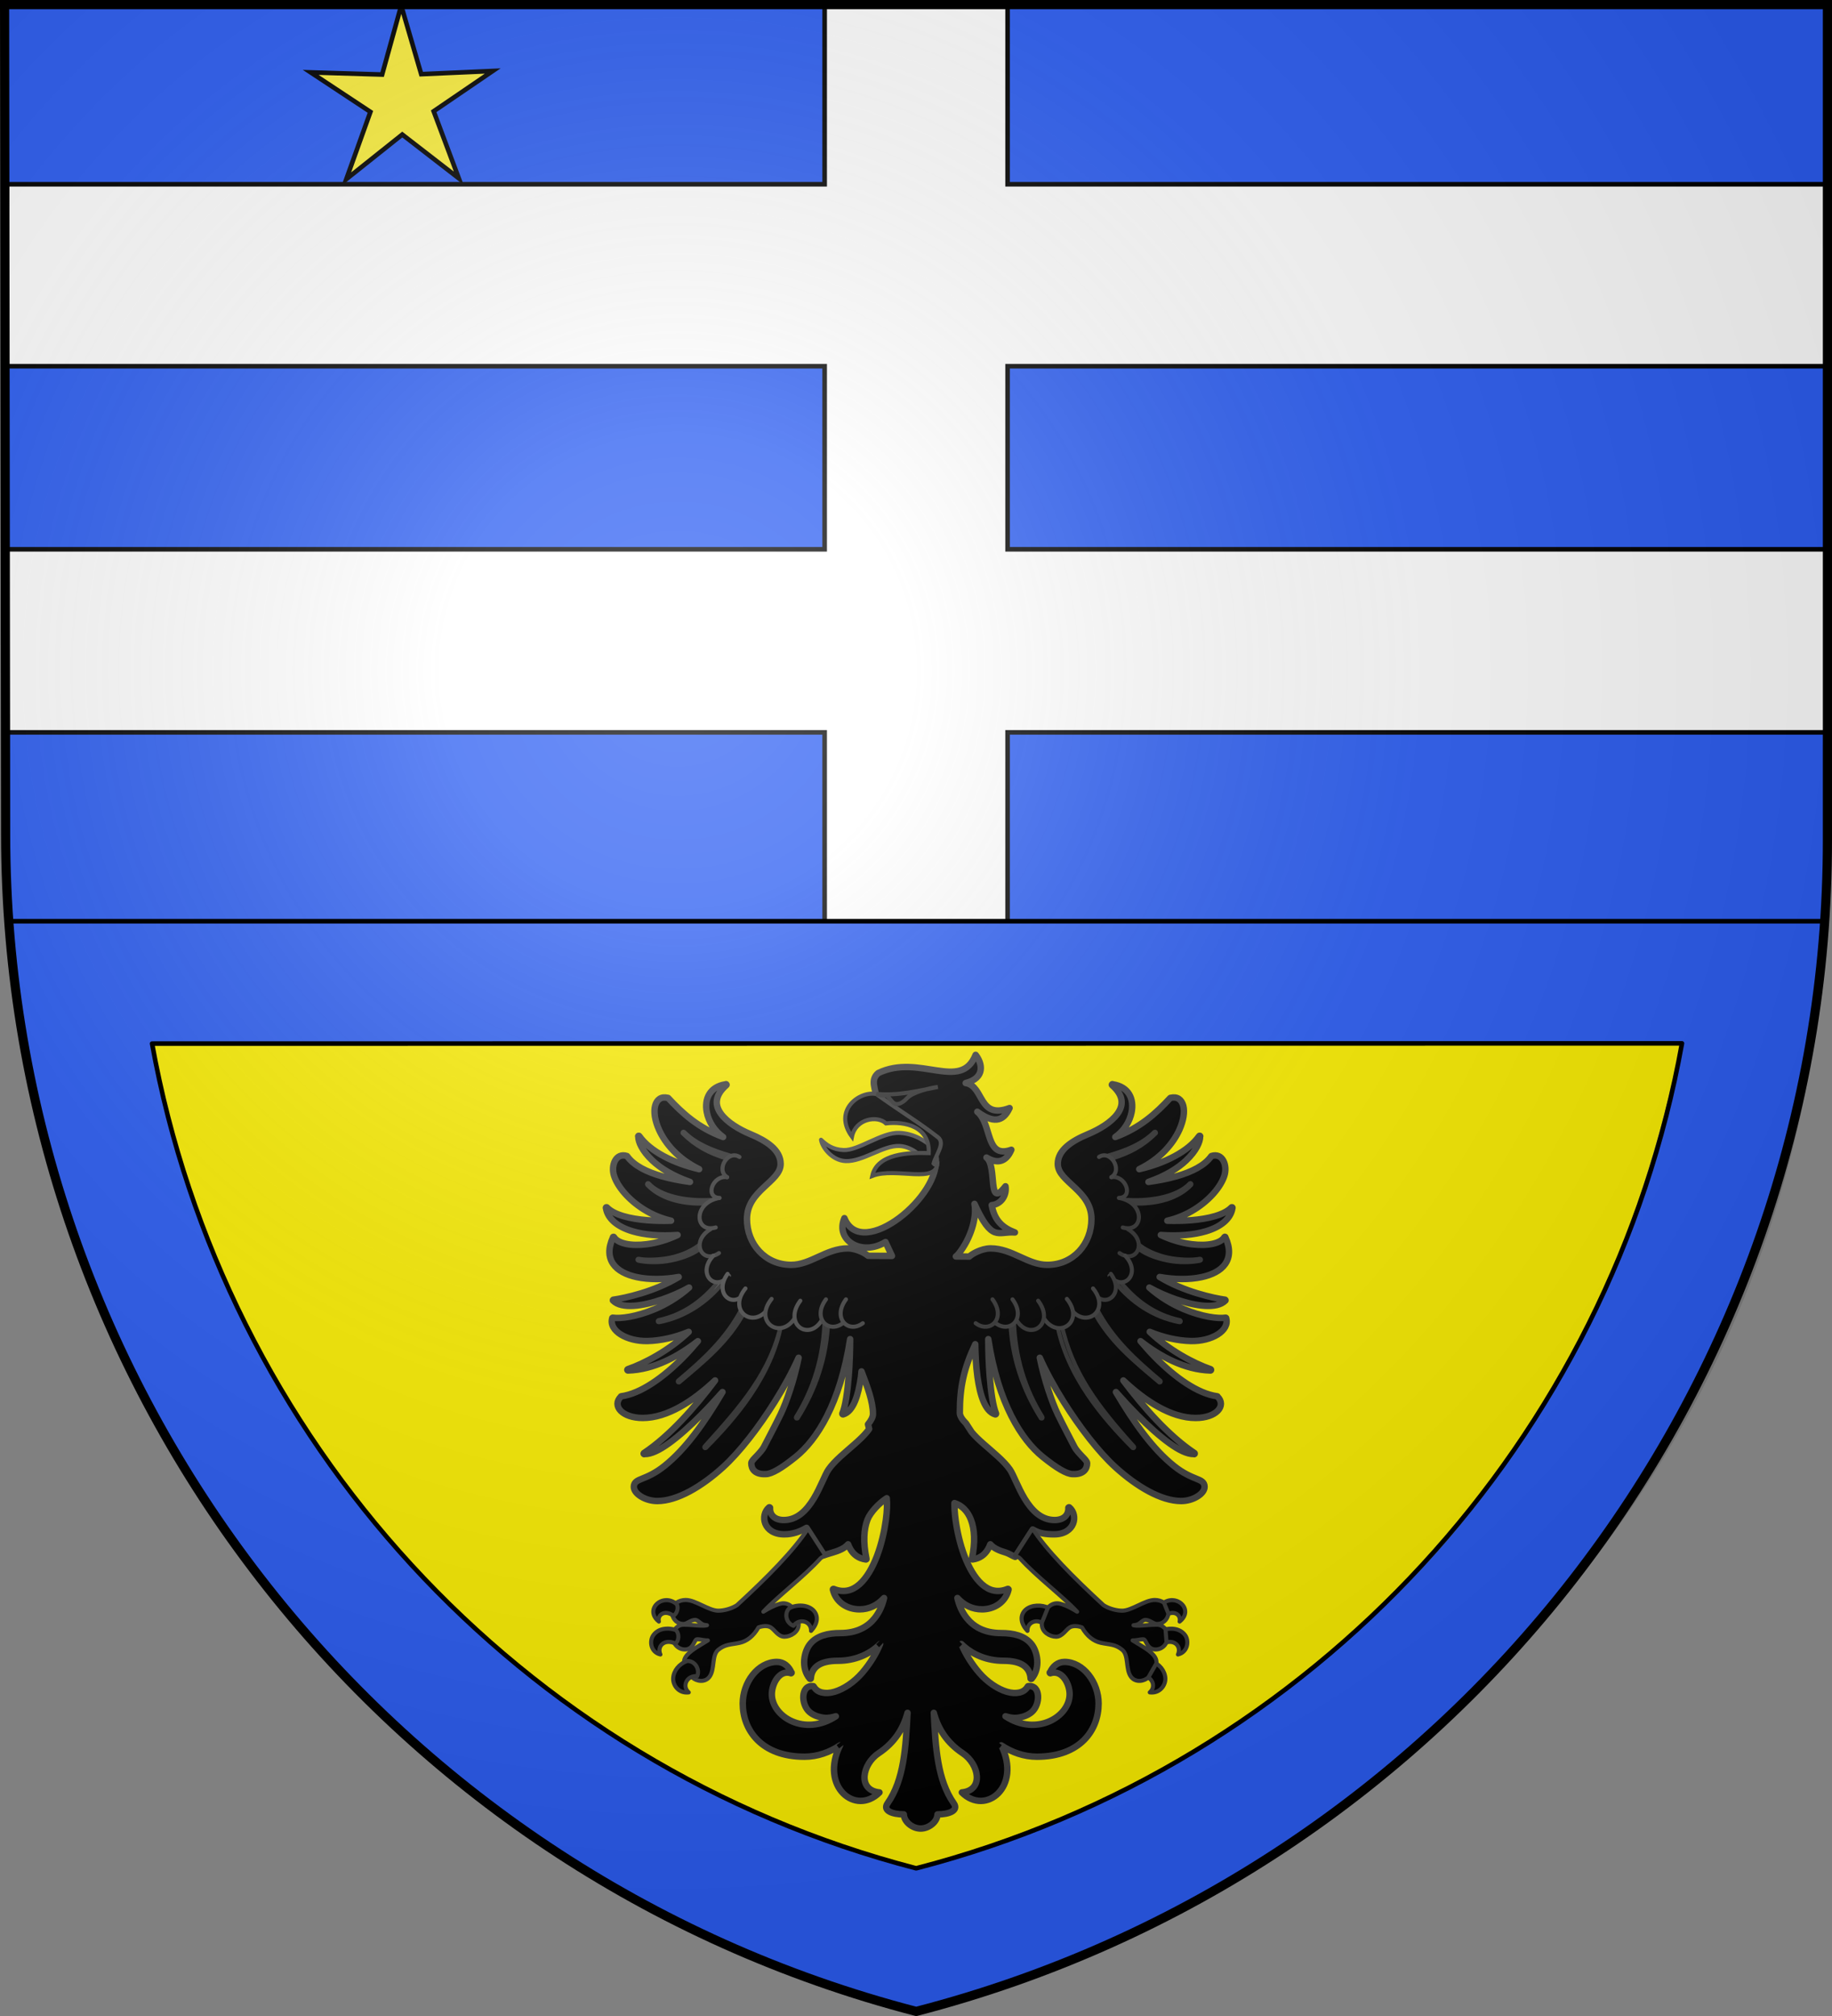 <?xml version="1.0" encoding="UTF-8" standalone="no"?>
<svg
   xmlns:dc="http://purl.org/dc/elements/1.1/"
   xmlns:cc="http://creativecommons.org/ns#"
   xmlns:rdf="http://www.w3.org/1999/02/22-rdf-syntax-ns#"
   xmlns:svg="http://www.w3.org/2000/svg"
   xmlns="http://www.w3.org/2000/svg"
   xmlns:xlink="http://www.w3.org/1999/xlink"
   xmlns:sodipodi="http://sodipodi.sourceforge.net/DTD/sodipodi-0.dtd"
   xmlns:inkscape="http://www.inkscape.org/namespaces/inkscape"
   height="660"
   width="600"
   version="1.0"
   id="svg2"
   sodipodi:version="0.32"
   inkscape:version="0.47 r22583"
   sodipodi:docname="Blason_ville_fr_Metz-Tessy.svg"
   inkscape:export-filename="/Users/olivier/Desktop/Blason Rouge/Blason_Vide_3D.png"
   inkscape:export-xdpi="144"
   inkscape:export-ydpi="144"
   inkscape:output_extension="org.inkscape.output.svg.inkscape"
   style="display:inline">
  <rect width="100%" height="100%" fill="#808080" stroke="none"/>
  <sodipodi:namedview
     inkscape:window-height="965"
     inkscape:window-width="1280"
     inkscape:pageshadow="2"
     inkscape:pageopacity="0.0"
     guidetolerance="10.0"
     gridtolerance="10.0"
     objecttolerance="10.0"
     borderopacity="1.0"
     bordercolor="#666666"
     pagecolor="#ffffff"
     id="base"
     showgrid="false"
     height="660px"
     inkscape:zoom="3.7210123"
     inkscape:cx="325.25105"
     inkscape:cy="230.71771"
     inkscape:window-x="-4"
     inkscape:window-y="-4"
     inkscape:current-layer="layer4"
     showguides="true"
     inkscape:guide-bbox="true"
     inkscape:window-maximized="1"
     showborder="false"
     inkscape:showpageshadow="false" />
  <defs
     id="defs6">
    <linearGradient
       id="linearGradient2893">
      <stop
         style="stop-color:white;stop-opacity:0.314;"
         offset="0"
         id="stop2895" />
      <stop
         id="stop2897"
         offset="0.19"
         style="stop-color:white;stop-opacity:0.251;" />
      <stop
         style="stop-color:#6b6b6b;stop-opacity:0.125;"
         offset="0.6"
         id="stop2901" />
      <stop
         style="stop-color:black;stop-opacity:0.125;"
         offset="1"
         id="stop2899" />
    </linearGradient>
    <radialGradient
       inkscape:collect="always"
       xlink:href="#linearGradient2893"
       id="radialGradient3163"
       gradientUnits="userSpaceOnUse"
       gradientTransform="matrix(1.353,0,0,1.349,-77.629,-85.747)"
       cx="221.445"
       cy="226.331"
       fx="221.445"
       fy="226.331"
       r="300" />
  </defs>
  <g
     inkscape:groupmode="layer"
     id="layer3"
     inkscape:label="Fond écu"
     style="display:inline"
     sodipodi:insensitive="true">
    <path
       style="color:#000000;fill:#ffffff;fill-opacity:1;fill-rule:nonzero;stroke:none;stroke-width:1.2;marker:none;visibility:visible;display:inline;overflow:visible;enable-background:accumulate"
       d="M 270.092,1.486 C 270.092,20.713 270.245,41.007 270.245,60.234 180.882,60.234 92.434,60.234 3.071,60.234 2.542,79.472 2.537,100.249 3.071,119.486 92.434,119.486 180.578,119.486 269.94,119.486 269.94,139.745 270.092,146.91 270.549,179.957 181.566,179.957 91.822,179.957 2.839,179.957 2.31,199.195 1.543,220.276 2.077,239.513 90.871,239.703 181.796,239.283 270.589,239.473 270.417,259.71 269.984,281.673 270.296,301.69 289.679,301.473 310.638,301.814 329.801,301.065 329.801,280.7 330.105,260.031 330.105,239.666 419.089,239.666 509.442,239.97 598.425,239.97 598.954,220.733 598.503,199.194 597.968,179.957 508.985,179.957 418.784,180.262 329.801,180.262 329.801,160.003 329.801,139.745 329.801,119.486 418.784,119.486 509.594,119.791 598.577,119.791 599.106,100.553 598.046,79.472 597.512,60.234 508.528,60.234 419.089,60.234 330.105,60.234 329.888,40.946 330.229,21.909 329.481,2.84 310.088,3.056 289.264,0.738 270.092,1.486 z"
       id="path2866"
       sodipodi:nodetypes="ccccccccccccccccccccc" />
    <path
       style="color:#000000;fill:#2b5df2;fill-opacity:1;fill-rule:nonzero;stroke:none;stroke-width:1;marker:none;visibility:visible;display:inline;overflow:visible;enable-background:accumulate"
       d="M 330.263,60.188 C 418.693,60.188 509.202,60.419 597.632,60.419 598.126,41.763 598.593,20.851 598.094,2.195 509.664,2.195 418.693,2.426 330.263,2.426 329.669,21.281 329.911,41.128 330.263,60.188 z"
       id="path2856"
       sodipodi:nodetypes="ccccc" />
    <path
       style="color:#000000;fill:#2b5df2;fill-opacity:1;fill-rule:nonzero;stroke:none;stroke-width:1;marker:none;visibility:visible;display:inline;overflow:visible;enable-background:accumulate"
       d="M 1.741,240.425 C 1.959,259.673 1.667,282.218 2.899,301.425 47.067,302.756 93.17,301.125 137.46,301.397 181.501,301.197 225.872,301.946 269.707,301.249 269.505,281.737 269.876,259.201 270.101,239.664 181.671,239.664 92.548,239.664 4.118,239.664 L 1.741,240.425 z"
       id="path2862"
       sodipodi:nodetypes="ccccccc" />
    <path
       style="color:#000000;fill:#2b5df2;fill-opacity:1;fill-rule:nonzero;stroke:none;stroke-width:1;marker:none;visibility:visible;display:inline;overflow:visible;enable-background:accumulate"
       d="M 3.264,298.683 C 6.652,329.631 10.382,362.876 20.282,392.637 41.751,460.346 81.742,522.671 134.917,569.801 181.202,611.976 239.442,642.602 299.767,658.657 400.658,632.756 492.122,564.659 544.303,474.423 571.92,427.736 588.595,374.56 595.126,320.694 595.801,313.93 596.94,307.964 596.12,301.294 399.087,301.294 199.2,301.008 2.167,301.008 L 3.264,298.683 z M 299.919,341.29 C 383.839,341.29 466.938,341.29 550.859,341.29 549.023,358.76 543.512,375.125 538.126,391.884 511.072,471.111 454.784,538.905 381.421,579.188 355.595,593.438 329.016,604.593 300.377,611.328 276.435,605.375 252.437,596.255 230.314,585.349 139.473,539.291 72.63,451.557 51.748,351.681 52.089,348.592 47.683,343.285 50.328,341.854 133.905,341.476 216.342,341.313 299.919,341.29 z"
       id="path3625"
       sodipodi:nodetypes="cccccccccccccccccc" />
    <path
       style="color:#000000;fill:#2b5df2;fill-opacity:1;fill-rule:nonzero;stroke:none;stroke-width:1;marker:none;visibility:visible;display:inline;overflow:visible;enable-background:accumulate"
       d="M 2.27,179.869 C 90.7,179.869 181.209,179.869 269.639,179.869 270.133,160.504 270.6,139.117 270.101,119.753 181.207,119.753 90.769,119.989 1.875,119.989 0.896,135.717 2.014,161.184 2.27,179.869 z"
       id="path2858"
       sodipodi:nodetypes="ccccc" />
    <path
       style="color:#000000;fill:#2b5df2;fill-opacity:1;fill-rule:nonzero;stroke:none;stroke-width:1;marker:none;visibility:visible;display:inline;overflow:visible;enable-background:accumulate"
       d="M 2.758,3.186 C 2.96,21.991 1.434,41.59 2.133,60.188 90.917,60.188 180.856,60.419 269.639,60.419 270.133,41.763 269.907,21.313 270.332,2.195 181.548,2.195 91.841,2.888 3.057,2.888 L 2.758,3.186 z"
       id="path2854"
       sodipodi:nodetypes="cccccc" />
    <path
       style="color:#000000;fill:#2b5df2;fill-opacity:1;fill-rule:nonzero;stroke:none;stroke-width:1;marker:none;visibility:visible;display:inline;overflow:visible;enable-background:accumulate"
       d="M 330.048,119.82 C 329.326,139.332 330.027,160.563 329.801,179.869 418.231,179.869 508.74,179.638 597.17,179.638 597.664,160.273 598.823,139.348 598.325,119.984 L 330.048,119.82 z"
       id="path2860"
       sodipodi:nodetypes="ccccc" />
    <path
       style="color:#000000;fill:#2b5df2;fill-opacity:1;fill-rule:nonzero;stroke:none;stroke-width:1;marker:none;visibility:visible;display:inline;overflow:visible;enable-background:accumulate"
       d="M 330.048,239.81 C 330.25,259.322 329.565,282.784 330.263,302.09 418.693,302.09 508.971,301.397 597.401,301.397 597.895,282.033 597.899,259.259 597.401,239.895 508.971,239.895 419.155,239.664 330.725,239.664 L 330.048,239.81 z"
       id="path2864"
       sodipodi:nodetypes="cccccc" />
    <path
       style="color:#000000;fill:#fcef00;fill-opacity:1;fill-rule:nonzero;stroke:none;stroke-width:2;marker:none;visibility:visible;display:inline;overflow:visible;enable-background:accumulate"
       d="M 50.43,342.249 C 68.28,437.9 119.792,512.642 193.278,563.008 224.919,584.334 263.383,602.651 300.533,611.576 322.128,607.807 344.477,596.342 364.465,587.598 457.407,541.845 525.614,463.598 550.441,341.594 447.562,341.927 216.034,340.713 50.43,342.249 z"
       id="path3623"
       sodipodi:nodetypes="cccccc" />
    <path
       id="path2838"
       style="fill:none;stroke:#000000;stroke-width:1.5;stroke-linecap:butt;stroke-linejoin:miter;stroke-miterlimit:4;stroke-opacity:1;stroke-dasharray:none"
       d="M 329.997,301.405 329.997,239.761 599.321,239.761 M 270.083,301.784 270.083,239.761 1.139,239.761 M 1.139,119.89 270.083,119.89 270.083,179.831 0.759,179.831 M 1.139,60.328 270.083,60.328 270.083,1.175 M 598.562,119.89 329.997,119.89 329.997,179.831 598.697,179.831 M 329.997,1.175 329.997,60.328 598.562,60.328"
       sodipodi:nodetypes="cccccccccccccccccccc" />
  </g>
  <g
     inkscape:groupmode="layer"
     id="layer4"
     inkscape:label="Meubles"
     style="display:inline"
     sodipodi:insensitive="true">
    <g
       style="fill:#000000;display:inline"
       inkscape:label="Meubles"
       id="layer2-4"
       transform="matrix(-1.407,0,0,1.407,988.627,274.773)">
      <g
         id="g3250"
         transform="matrix(-0.95,0,0,0.95,561.944,49.82)"
         style="fill:#000000;fill-opacity:1">
        <g
           style="fill:#000000;fill-opacity:1;stroke:#000000;stroke-width:1;stroke-miterlimit:4;stroke-opacity:1;stroke-dasharray:none"
           transform="translate(-1.147,-8.463)"
           id="g12720">
          <path
             style="fill:#000000;fill-opacity:1;fill-rule:nonzero;stroke:#414141;stroke-width:1.579;stroke-linecap:round;stroke-linejoin:round;stroke-miterlimit:4;stroke-opacity:1;stroke-dasharray:none;stroke-dashoffset:0"
             d="M 89.875,8.812 C 86.21,17.933 76.033,8.393 66,13.281 63.905,15.02 65.496,17.302 65.531,19.5 69.038,21.592 71.909,24.21 75.433,26.27 79.235,29.193 79.802,31.397 78.75,34.5 L 80.031,33.75 C 81.799,43.03 62.043,59.48 57.719,48.812 55.385,54.292 62.038,58.228 67.781,54.656 L 69.375,58.062 63.531,58.031 C 63.148,57.733 62.613,57.365 61.875,57.031 60.908,56.594 59.729,56.219 58.562,56.219 55.887,56.219 53.612,57.246 51.406,58.25 49.201,59.254 47.069,60.25 44.688,60.25 38.272,60.25 33.844,55.123 33.844,49.031 33.844,45.488 35.882,43.241 37.938,41.312 38.965,40.348 39.996,39.448 40.781,38.531 41.566,37.614 42.094,36.654 42.094,35.531 42.094,33.815 41.228,32.402 39.875,31.219 38.522,30.036 36.692,29.07 34.719,28.25 32,27.12 29.025,25.365 27.5,23.281 26.737,22.239 26.326,21.14 26.469,19.969 26.611,18.798 27.305,17.54 28.781,16.25 28.793,16.241 28.804,16.231 28.812,16.219 28.828,16.201 28.838,16.179 28.844,16.156 28.845,16.146 28.845,16.135 28.844,16.125 28.838,16.102 28.828,16.081 28.812,16.062 28.804,16.051 28.793,16.04 28.781,16.031 28.772,16.019 28.762,16.009 28.75,16 28.74,15.999 28.729,15.999 28.719,16 28.708,15.999 28.698,15.999 28.688,16 28.677,15.999 28.667,15.999 28.656,16 28.63,16.004 28.62,16.027 28.594,16.031 26.66,16.334 25.334,17.234 24.594,18.469 23.843,19.72 23.699,21.263 24,22.844 24.437,25.141 25.873,27.461 28,28.938 21.936,26.692 18.069,23.182 14.531,19.375 14.513,19.36 14.492,19.349 14.469,19.344 14.458,19.343 14.448,19.343 14.438,19.344 13.635,19.157 12.966,19.243 12.438,19.594 11.909,19.945 11.534,20.544 11.344,21.281 10.963,22.756 11.265,24.858 12.281,27.125 13.803,30.519 16.958,34.297 22.125,36.812 15.796,35.33 10.148,32.486 7.469,28.719 7.46,28.707 7.449,28.696 7.438,28.688 7.429,28.676 7.418,28.665 7.406,28.656 7.396,28.655 7.385,28.655 7.375,28.656 7.365,28.655 7.354,28.655 7.344,28.656 7.333,28.655 7.323,28.655 7.312,28.656 7.302,28.655 7.292,28.655 7.281,28.656 7.271,28.655 7.26,28.655 7.25,28.656 7.235,28.674 7.224,28.696 7.219,28.719 7.207,28.728 7.196,28.738 7.188,28.75 7.186,28.76 7.186,28.771 7.188,28.781 7.187,28.804 7.219,28.851 7.219,28.875 7.222,30.114 8.152,32.336 10.656,34.688 12.641,36.552 15.627,38.461 19.875,39.938 17.479,39.602 15.144,39.16 13.031,38.562 9.227,37.486 6.107,35.902 4.5,33.656 4.491,33.644 4.481,33.634 4.469,33.625 4.458,33.624 4.448,33.624 4.438,33.625 4.439,33.615 4.439,33.604 4.438,33.594 3.751,33.368 3.155,33.403 2.656,33.625 2.158,33.847 1.767,34.275 1.5,34.781 0.966,35.794 0.879,37.187 1.281,38.438 2.138,41.099 4.803,44.299 8.562,46.656 10.533,47.892 12.792,48.879 15.25,49.438 13.39,49.5 11.341,49.475 9.344,49.312 5.241,48.979 1.324,48.041 -0.469,46.188 -0.478,46.176 -0.488,46.165 -0.5,46.156 -0.51,46.155 -0.521,46.155 -0.531,46.156 -0.542,46.155 -0.552,46.155 -0.562,46.156 -0.573,46.155 -0.583,46.155 -0.594,46.156 -0.604,46.155 -0.615,46.155 -0.625,46.156 -0.635,46.155 -0.646,46.155 -0.656,46.156 -0.668,46.165 -0.679,46.176 -0.688,46.188 -0.703,46.206 -0.713,46.227 -0.719,46.25 -0.72,46.26 -0.72,46.271 -0.719,46.281 -0.72,46.292 -0.72,46.302 -0.719,46.312 -0.714,46.345 -0.693,46.373 -0.688,46.406 -0.268,48.917 2.042,50.911 5.812,52.031 8.69,52.887 12.418,53.249 16.844,52.938 14.298,54.146 11.688,54.884 9.344,55.188 7.353,55.445 5.568,55.403 4.156,55.094 2.745,54.785 1.719,54.222 1.281,53.469 1.272,53.457 1.262,53.446 1.25,53.438 1.241,53.426 1.231,53.415 1.219,53.406 1.201,53.391 1.179,53.38 1.156,53.375 1.133,53.38 1.112,53.391 1.094,53.406 1.083,53.405 1.073,53.405 1.062,53.406 1.051,53.415 1.04,53.426 1.031,53.438 1.03,53.448 1.03,53.458 1.031,53.469 -0.232,56.206 -0.076,58.406 1.062,60.031 2.201,61.656 4.286,62.696 6.844,63.25 9.856,63.902 13.537,63.858 17.125,63.219 11.132,66.851 3.955,68.382 1.125,68.781 1.115,68.78 1.104,68.78 1.094,68.781 1.082,68.79 1.071,68.801 1.062,68.812 1.051,68.821 1.04,68.832 1.031,68.844 1.019,68.853 1.009,68.863 1,68.875 0.999,68.885 0.999,68.896 1,68.906 0.999,68.917 0.999,68.927 1,68.938 0.999,68.948 0.999,68.958 1,68.969 1.009,68.981 1.019,68.991 1.031,69 1.04,69.012 1.051,69.022 1.062,69.031 2.099,70.06 3.867,70.4 6,70.281 8.133,70.162 10.615,69.564 13.094,68.719 15.394,67.934 17.683,66.911 19.656,65.812 16.956,68.202 14.003,69.915 11.219,71.094 6.8,72.965 2.784,73.476 1,73.188 0.99,73.186 0.979,73.186 0.969,73.188 0.958,73.186 0.948,73.186 0.938,73.188 0.914,73.193 0.893,73.204 0.875,73.219 0.863,73.228 0.853,73.238 0.844,73.25 0.843,73.26 0.843,73.271 0.844,73.281 0.608,74.063 0.715,74.813 1.094,75.5 1.473,76.187 2.118,76.803 2.938,77.312 4.576,78.331 6.951,78.961 9.469,78.906 12.635,78.837 16.24,78.043 19.562,76.656 14.863,81.159 8.708,84.414 4.625,85.812 4.613,85.821 4.603,85.832 4.594,85.844 4.582,85.853 4.571,85.863 4.562,85.875 4.561,85.885 4.561,85.896 4.562,85.906 4.551,85.915 4.54,85.926 4.531,85.938 4.53,85.948 4.53,85.958 4.531,85.969 4.53,85.979 4.53,85.99 4.531,86 4.537,86.023 4.547,86.044 4.562,86.062 4.571,86.074 4.582,86.085 4.594,86.094 4.604,86.095 4.615,86.095 4.625,86.094 4.634,86.106 4.644,86.116 4.656,86.125 4.667,86.126 4.677,86.126 4.688,86.125 4.698,86.125 4.708,86.125 4.719,86.125 11.002,85.95 17.068,82.661 21.812,78.938 20.651,80.309 19.424,81.691 18.125,83 13.361,87.798 7.834,91.794 3.031,92.438 3.008,92.443 2.987,92.454 2.969,92.469 2.968,92.479 2.968,92.49 2.969,92.5 2.405,93.051 2.121,93.668 2.125,94.281 2.129,94.894 2.403,95.486 2.906,96 3.913,97.028 5.809,97.75 8.312,97.75 14.328,97.75 20.669,93.615 26.031,88.562 21.178,95.047 14.887,102.163 8.594,106.344 8.582,106.353 8.571,106.363 8.562,106.375 8.547,106.393 8.537,106.415 8.531,106.438 8.53,106.448 8.53,106.458 8.531,106.469 8.53,106.479 8.53,106.49 8.531,106.5 8.54,106.512 8.551,106.522 8.562,106.531 8.561,106.542 8.561,106.552 8.562,106.562 8.571,106.574 8.582,106.585 8.594,106.594 8.612,106.609 8.633,106.62 8.656,106.625 8.667,106.626 8.677,106.626 8.688,106.625 8.715,106.626 8.753,106.593 8.781,106.594 10.357,106.622 12.397,105.629 14.75,103.938 17.145,102.216 19.851,99.794 22.594,97.031 24.35,95.262 26.116,93.358 27.844,91.406 23.238,99.191 18.777,105.378 13.625,109.5 11.35,111.32 9.508,112.067 8.219,112.594 7.574,112.857 7.085,113.049 6.719,113.344 6.352,113.639 6.125,114.049 6.125,114.594 6.125,115.503 6.846,116.351 7.906,117 8.967,117.649 10.381,118.094 11.875,118.094 16.768,118.094 22.744,114.546 27.938,109.844 32.027,106.141 36.728,100.051 40.656,93.781 42.965,90.097 45.009,86.364 46.5,83 45.413,88.318 43.589,93.752 42.062,96.906 41.038,99.023 38.919,103.072 38,104.844 37.641,105.535 36.895,106.346 36.219,107.062 35.88,107.421 35.549,107.734 35.312,108.031 35.076,108.328 34.906,108.585 34.906,108.844 34.906,109.541 35.126,110.244 35.688,110.75 36.249,111.256 37.136,111.56 38.438,111.5 39.188,111.5 40.178,111.114 41.406,110.406 42.634,109.699 44.08,108.644 45.781,107.281 50.916,103.171 56.697,94.265 59.125,78.438 59.124,81.231 59.012,84.447 58.781,87.438 58.479,91.361 57.954,94.919 57.219,96.656 57.218,96.667 57.218,96.677 57.219,96.688 57.218,96.698 57.218,96.708 57.219,96.719 57.218,96.729 57.218,96.74 57.219,96.75 57.224,96.773 57.235,96.794 57.25,96.812 57.259,96.824 57.269,96.835 57.281,96.844 57.292,96.845 57.302,96.845 57.312,96.844 57.321,96.856 57.332,96.866 57.344,96.875 57.354,96.876 57.365,96.876 57.375,96.875 57.385,96.876 57.396,96.876 57.406,96.875 58.674,96.527 59.618,95.307 60.312,93.656 61.007,92.006 61.471,89.886 61.781,87.625 61.84,87.2 61.859,86.775 61.906,86.344 63.378,90.156 64.719,93.787 64.719,96.75 64.719,97.522 64.257,98.387 63.5,99.312 L 63.781,100.438 C 63.613,100.7 63.412,100.945 63.188,101.219 62.43,102.144 61.391,103.12 60.25,104.125 57.969,106.135 55.297,108.256 53.844,110.344 53.387,111 52.905,112.088 52.312,113.375 51.72,114.662 51.035,116.139 50.188,117.531 48.492,120.316 46.202,122.75 42.875,122.75 41.749,122.75 40.882,122.436 40.312,121.906 39.743,121.377 39.451,120.628 39.5,119.781 39.501,119.771 39.501,119.76 39.5,119.75 39.501,119.74 39.501,119.729 39.5,119.719 39.491,119.707 39.481,119.696 39.469,119.688 39.46,119.676 39.449,119.665 39.438,119.656 39.419,119.641 39.398,119.63 39.375,119.625 39.365,119.624 39.354,119.624 39.344,119.625 39.333,119.624 39.323,119.624 39.312,119.625 39.301,119.634 39.29,119.644 39.281,119.656 39.271,119.655 39.26,119.655 39.25,119.656 38.126,120.61 37.776,122.247 38.344,123.656 38.911,125.065 40.42,126.25 43,126.25 45.09,126.25 46.895,125.567 48.438,124.656 L 52.75,131.344 C 53.339,131.148 54.065,130.942 54.812,130.719 56.233,130.295 57.723,129.744 58.625,128.688 58.795,129.125 58.985,129.547 59.219,129.938 59.975,131.2 61.133,132.15 62.969,132.406 62.979,132.407 62.99,132.407 63,132.406 63.01,132.407 63.021,132.407 63.031,132.406 63.054,132.401 63.076,132.39 63.094,132.375 63.106,132.366 63.116,132.356 63.125,132.344 63.126,132.333 63.126,132.323 63.125,132.312 63.126,132.302 63.126,132.292 63.125,132.281 63.126,132.271 63.126,132.26 63.125,132.25 63.126,132.24 63.126,132.229 63.125,132.219 62.283,128.214 62.479,124.996 63.375,122.656 64.062,120.863 66.277,118.552 68.094,117.406 68.236,118.72 68.169,120.58 67.875,122.75 67.503,125.498 66.798,128.651 65.719,131.5 64.64,134.349 63.206,136.897 61.438,138.469 59.669,140.041 57.564,140.637 55.094,139.625 55.083,139.624 55.073,139.624 55.062,139.625 55.052,139.624 55.042,139.624 55.031,139.625 55.021,139.624 55.01,139.624 55,139.625 54.988,139.634 54.978,139.644 54.969,139.656 54.958,139.655 54.948,139.655 54.938,139.656 54.936,139.667 54.936,139.677 54.938,139.688 54.926,139.696 54.915,139.707 54.906,139.719 54.905,139.729 54.905,139.74 54.906,139.75 54.905,139.76 54.905,139.771 54.906,139.781 54.905,139.792 54.905,139.802 54.906,139.812 55.685,142.997 58.531,144.625 61.406,144.625 63.798,144.625 65.758,143.611 67.281,142 67.331,141.947 67.388,141.898 67.438,141.844 67.093,143.354 66.412,145.173 65.156,146.75 63.521,148.804 60.906,150.438 56.719,150.438 53.77,150.437 50.924,151.053 49.25,153.188 48.538,154.095 47.984,155.521 47.875,157.062 47.766,158.604 48.111,160.293 49.25,161.625 49.268,161.64 49.289,161.651 49.312,161.656 49.323,161.657 49.333,161.657 49.344,161.656 49.354,161.657 49.365,161.657 49.375,161.656 49.385,161.657 49.396,161.657 49.406,161.656 49.429,161.651 49.451,161.64 49.469,161.625 49.484,161.607 49.495,161.585 49.5,161.562 49.501,161.552 49.501,161.542 49.5,161.531 49.576,160.251 50.098,159.166 51.156,158.406 52.214,157.646 53.831,157.219 56.156,157.219 60.179,157.219 63.837,155.725 66.469,153.125 65.504,155.474 63.948,158.011 62.094,160.156 60.1,162.462 57.566,164.14 55.312,164.812 54.186,165.149 53.133,165.204 52.25,165 51.367,164.796 50.659,164.326 50.188,163.5 50.179,163.488 50.168,163.478 50.156,163.469 50.147,163.457 50.137,163.446 50.125,163.438 50.115,163.436 50.104,163.436 50.094,163.438 50.083,163.436 50.073,163.436 50.062,163.438 49.302,163.346 48.71,163.581 48.312,164.031 47.915,164.482 47.701,165.116 47.656,165.812 47.566,167.206 48.102,168.845 49.188,169.781 50.109,170.576 51.429,171.038 52.75,171.188 53.789,171.305 54.735,171.07 55.625,170.812 47.991,175.832 39.938,170.929 39.938,165.406 39.938,164.149 40.4,162.613 41.219,161.531 42.037,160.449 43.17,159.814 44.594,160.25 44.603,160.262 44.613,160.272 44.625,160.281 44.635,160.282 44.646,160.282 44.656,160.281 44.668,160.272 44.679,160.262 44.688,160.25 44.698,160.251 44.708,160.251 44.719,160.25 44.731,160.241 44.741,160.231 44.75,160.219 44.762,160.21 44.772,160.199 44.781,160.188 44.782,160.177 44.782,160.167 44.781,160.156 44.782,160.146 44.782,160.135 44.781,160.125 44.782,160.115 44.782,160.104 44.781,160.094 44.782,160.083 44.782,160.073 44.781,160.062 44.764,160.021 44.706,160.009 44.688,159.969 44.069,158.605 42.889,157.5 41.188,157.5 38.873,157.5 36.759,158.763 35.25,160.656 33.741,162.55 32.812,165.097 32.812,167.688 32.813,170.882 33.926,174.13 36.375,176.594 38.824,179.058 42.626,180.719 47.938,180.719 51.15,180.719 54.044,179.65 56.656,177.938 51.61,188.116 60.517,195.264 66.312,189.469 60.82,188.913 62.118,182.504 66.094,179.875 70.028,177.273 72.157,173.814 73.188,169.969 72.753,178.443 72.326,186.386 68.281,192.156 67.069,193.886 69.388,194.844 72.281,194.844 72.339,196.673 74.397,198.312 76.406,198.312 78.416,198.312 80.474,196.673 80.531,194.844 83.425,194.844 85.743,193.886 84.531,192.156 80.487,186.386 80.06,178.443 79.625,169.969 80.655,173.814 82.784,177.273 86.719,179.875 90.695,182.504 91.993,188.913 86.5,189.469 92.295,195.264 101.203,188.116 96.156,177.938 98.771,179.654 101.689,180.719 104.906,180.719 110.218,180.719 114.02,179.058 116.469,176.594 118.917,174.13 120,170.882 120,167.688 120,165.097 119.072,162.55 117.562,160.656 116.053,158.763 113.971,157.5 111.656,157.5 109.955,157.5 108.775,158.605 108.156,159.969 108.138,160.01 108.08,160.021 108.062,160.062 108.051,160.071 108.04,160.082 108.031,160.094 108.03,160.104 108.03,160.115 108.031,160.125 108.03,160.135 108.03,160.146 108.031,160.156 108.04,160.168 108.051,160.179 108.062,160.188 108.061,160.198 108.061,160.208 108.062,160.219 108.071,160.231 108.082,160.241 108.094,160.25 108.104,160.251 108.115,160.251 108.125,160.25 108.143,160.265 108.165,160.276 108.188,160.281 108.199,160.272 108.21,160.262 108.219,160.25 109.643,159.814 110.807,160.449 111.625,161.531 112.443,162.613 112.906,164.149 112.906,165.406 112.906,170.93 104.823,175.838 97.188,170.812 98.083,171.077 99.044,171.307 100.094,171.188 101.414,171.037 102.704,170.576 103.625,169.781 104.711,168.845 105.246,167.206 105.156,165.812 105.111,165.116 104.929,164.482 104.531,164.031 104.133,163.581 103.51,163.346 102.75,163.438 102.74,163.436 102.729,163.436 102.719,163.438 102.707,163.446 102.696,163.457 102.688,163.469 102.676,163.478 102.665,163.488 102.656,163.5 102.185,164.326 101.477,164.796 100.594,165 99.711,165.204 98.658,165.149 97.531,164.812 95.278,164.14 92.744,162.462 90.75,160.156 88.895,158.011 87.34,155.474 86.375,153.125 89.006,155.725 92.664,157.219 96.688,157.219 99.013,157.219 100.629,157.646 101.688,158.406 102.746,159.166 103.268,160.251 103.344,161.531 103.343,161.542 103.343,161.552 103.344,161.562 103.343,161.573 103.343,161.583 103.344,161.594 103.353,161.606 103.363,161.616 103.375,161.625 103.384,161.637 103.394,161.647 103.406,161.656 103.417,161.657 103.427,161.657 103.438,161.656 103.448,161.657 103.458,161.657 103.469,161.656 103.479,161.657 103.49,161.657 103.5,161.656 103.51,161.657 103.521,161.657 103.531,161.656 103.543,161.647 103.554,161.637 103.562,161.625 103.573,161.626 103.583,161.626 103.594,161.625 104.733,160.293 105.078,158.604 104.969,157.062 104.86,155.521 104.306,154.095 103.594,153.188 101.919,151.053 99.074,150.438 96.125,150.438 91.937,150.437 89.323,148.804 87.688,146.75 86.432,145.173 85.75,143.354 85.406,141.844 85.455,141.898 85.513,141.947 85.562,142 87.086,143.61 89.046,144.625 91.438,144.625 94.313,144.625 97.159,142.997 97.938,139.812 97.939,139.802 97.939,139.792 97.938,139.781 97.939,139.771 97.939,139.76 97.938,139.75 97.939,139.74 97.939,139.729 97.938,139.719 97.929,139.707 97.918,139.696 97.906,139.688 97.897,139.676 97.887,139.665 97.875,139.656 97.866,139.644 97.856,139.634 97.844,139.625 97.833,139.624 97.823,139.624 97.812,139.625 97.802,139.624 97.792,139.624 97.781,139.625 97.771,139.624 97.76,139.624 97.75,139.625 97.74,139.624 97.729,139.624 97.719,139.625 95.248,140.637 93.175,140.041 91.406,138.469 89.637,136.897 88.204,134.349 87.125,131.5 86.046,128.651 85.341,125.498 84.969,122.75 84.754,121.166 84.667,119.764 84.688,118.594 86.441,119.145 87.89,120.493 88.719,122.656 89.614,124.996 89.811,128.214 88.969,132.219 88.968,132.229 88.968,132.24 88.969,132.25 88.968,132.26 88.968,132.271 88.969,132.281 88.968,132.292 88.968,132.302 88.969,132.312 88.968,132.323 88.968,132.333 88.969,132.344 88.978,132.356 88.988,132.366 89,132.375 89.018,132.39 89.04,132.401 89.062,132.406 89.073,132.407 89.083,132.407 89.094,132.406 89.104,132.407 89.115,132.407 89.125,132.406 90.96,132.15 92.119,131.2 92.875,129.938 93.109,129.547 93.299,129.125 93.469,128.688 94.37,129.744 95.861,130.295 97.281,130.719 98.029,130.942 98.97,131.579 99.559,131.775 L 103.872,125.087 C 105.415,125.999 107.003,126.25 109.094,126.25 111.674,126.25 113.182,125.065 113.75,123.656 114.318,122.247 113.967,120.61 112.844,119.656 112.833,119.655 112.823,119.655 112.812,119.656 112.804,119.644 112.793,119.634 112.781,119.625 112.771,119.624 112.76,119.624 112.75,119.625 112.74,119.624 112.729,119.624 112.719,119.625 112.696,119.63 112.674,119.641 112.656,119.656 112.644,119.665 112.634,119.676 112.625,119.688 112.613,119.696 112.603,119.707 112.594,119.719 112.593,119.729 112.593,119.74 112.594,119.75 112.593,119.76 112.593,119.771 112.594,119.781 112.643,120.628 112.351,121.377 111.781,121.906 111.212,122.436 110.345,122.75 109.219,122.75 105.892,122.75 103.602,120.316 101.906,117.531 101.059,116.139 100.373,114.662 99.781,113.375 99.189,112.088 98.707,111 98.25,110.344 96.796,108.256 94.125,106.135 91.844,104.125 90.703,103.12 89.664,102.144 88.906,101.219 L 87.531,99.094 C 86.575,98.143 86,97.256 86,96.5 86,90.159 86.996,85.591 89.781,79.688 89.827,82.17 89.945,84.95 90.312,87.625 90.623,89.886 91.087,92.006 91.781,93.656 92.476,95.307 93.42,96.527 94.688,96.875 94.698,96.876 94.708,96.876 94.719,96.875 94.729,96.876 94.74,96.876 94.75,96.875 94.762,96.866 94.772,96.856 94.781,96.844 94.792,96.845 94.802,96.845 94.812,96.844 94.824,96.835 94.835,96.824 94.844,96.812 94.859,96.794 94.87,96.773 94.875,96.75 94.876,96.74 94.876,96.729 94.875,96.719 94.876,96.708 94.876,96.698 94.875,96.688 94.876,96.677 94.876,96.667 94.875,96.656 94.14,94.919 93.615,91.361 93.312,87.438 93.082,84.447 92.97,81.231 92.969,78.438 95.397,94.265 101.178,103.171 106.312,107.281 108.014,108.644 109.459,109.699 110.688,110.406 111.916,111.114 112.906,111.5 113.656,111.5 114.957,111.56 115.845,111.256 116.406,110.75 116.968,110.244 117.188,109.541 117.188,108.844 117.188,108.585 117.018,108.328 116.781,108.031 116.545,107.734 116.213,107.421 115.875,107.062 115.198,106.346 114.452,105.535 114.094,104.844 113.175,103.072 111.056,99.023 110.031,96.906 108.504,93.752 106.681,88.318 105.594,83 107.085,86.364 109.129,90.097 111.438,93.781 115.365,100.051 120.067,106.141 124.156,109.844 129.35,114.546 135.326,118.094 140.219,118.094 141.712,118.094 143.127,117.649 144.188,117 145.248,116.351 145.969,115.503 145.969,114.594 145.969,114.049 145.741,113.639 145.375,113.344 145.009,113.049 144.52,112.857 143.875,112.594 142.585,112.067 140.744,111.32 138.469,109.5 133.317,105.378 128.856,99.191 124.25,91.406 125.977,93.358 127.743,95.262 129.5,97.031 132.243,99.794 134.949,102.216 137.344,103.938 139.697,105.629 141.736,106.622 143.312,106.594 143.341,106.593 143.378,106.626 143.406,106.625 143.417,106.626 143.427,106.626 143.438,106.625 143.46,106.62 143.482,106.609 143.5,106.594 143.512,106.585 143.522,106.574 143.531,106.562 143.532,106.552 143.532,106.542 143.531,106.531 143.543,106.522 143.554,106.512 143.562,106.5 143.564,106.49 143.564,106.479 143.562,106.469 143.564,106.458 143.564,106.448 143.562,106.438 143.557,106.415 143.546,106.393 143.531,106.375 143.522,106.363 143.512,106.353 143.5,106.344 137.207,102.163 130.916,95.047 126.062,88.562 131.425,93.615 137.766,97.75 143.781,97.75 146.285,97.75 148.181,97.028 149.188,96 149.691,95.486 149.964,94.894 149.969,94.281 149.973,93.668 149.689,93.051 149.125,92.5 149.126,92.49 149.126,92.479 149.125,92.469 149.107,92.454 149.085,92.443 149.062,92.438 144.26,91.794 138.732,87.798 133.969,83 132.669,81.691 131.443,80.309 130.281,78.938 135.026,82.661 141.091,85.95 147.375,86.125 147.385,86.125 147.396,86.125 147.406,86.125 147.417,86.126 147.427,86.126 147.438,86.125 147.449,86.116 147.46,86.106 147.469,86.094 147.479,86.095 147.49,86.095 147.5,86.094 147.512,86.085 147.522,86.074 147.531,86.062 147.546,86.044 147.557,86.023 147.562,86 147.564,85.99 147.564,85.979 147.562,85.969 147.564,85.958 147.564,85.948 147.562,85.938 147.554,85.926 147.543,85.915 147.531,85.906 147.532,85.896 147.532,85.885 147.531,85.875 147.522,85.863 147.512,85.853 147.5,85.844 147.491,85.832 147.481,85.821 147.469,85.812 143.386,84.414 137.231,81.159 132.531,76.656 135.853,78.043 139.459,78.837 142.625,78.906 145.142,78.961 147.518,78.331 149.156,77.312 149.976,76.803 150.621,76.187 151,75.5 151.379,74.813 151.486,74.063 151.25,73.281 151.251,73.271 151.251,73.26 151.25,73.25 151.241,73.238 151.231,73.228 151.219,73.219 151.201,73.204 151.179,73.193 151.156,73.188 151.146,73.186 151.135,73.186 151.125,73.188 151.115,73.186 151.104,73.186 151.094,73.188 149.31,73.476 145.294,72.965 140.875,71.094 138.091,69.915 135.138,68.202 132.438,65.812 134.411,66.911 136.7,67.934 139,68.719 141.479,69.564 143.96,70.162 146.094,70.281 148.227,70.4 149.995,70.06 151.031,69.031 151.043,69.022 151.054,69.012 151.062,69 151.074,68.991 151.085,68.981 151.094,68.969 151.095,68.958 151.095,68.948 151.094,68.938 151.095,68.927 151.095,68.917 151.094,68.906 151.095,68.896 151.095,68.885 151.094,68.875 151.085,68.863 151.074,68.853 151.062,68.844 151.054,68.832 151.043,68.821 151.031,68.812 151.022,68.801 151.012,68.79 151,68.781 150.99,68.78 150.979,68.78 150.969,68.781 148.138,68.382 140.962,66.851 134.969,63.219 138.556,63.858 142.238,63.902 145.25,63.25 147.807,62.696 149.893,61.656 151.031,60.031 152.17,58.406 152.326,56.206 151.062,53.469 151.064,53.458 151.064,53.448 151.062,53.438 151.054,53.426 151.043,53.415 151.031,53.406 151.021,53.405 151.01,53.405 151,53.406 150.982,53.391 150.96,53.38 150.938,53.375 150.915,53.38 150.893,53.391 150.875,53.406 150.863,53.415 150.853,53.426 150.844,53.438 150.832,53.446 150.821,53.457 150.812,53.469 150.375,54.222 149.349,54.785 147.938,55.094 146.526,55.403 144.741,55.445 142.75,55.188 140.405,54.884 137.795,54.146 135.25,52.938 139.675,53.249 143.404,52.887 146.281,52.031 150.051,50.911 152.361,48.917 152.781,46.406 152.787,46.373 152.808,46.345 152.812,46.312 152.814,46.302 152.814,46.292 152.812,46.281 152.814,46.271 152.814,46.26 152.812,46.25 152.807,46.227 152.796,46.206 152.781,46.188 152.772,46.176 152.762,46.165 152.75,46.156 152.74,46.155 152.729,46.155 152.719,46.156 152.708,46.155 152.698,46.155 152.688,46.156 152.677,46.155 152.667,46.155 152.656,46.156 152.646,46.155 152.635,46.155 152.625,46.156 152.615,46.155 152.604,46.155 152.594,46.156 152.582,46.165 152.571,46.176 152.562,46.188 150.77,48.041 146.853,48.979 142.75,49.312 140.752,49.475 138.704,49.5 136.844,49.438 139.302,48.879 141.561,47.892 143.531,46.656 147.29,44.299 149.956,41.099 150.812,38.438 151.215,37.187 151.127,35.794 150.594,34.781 150.327,34.275 149.936,33.847 149.438,33.625 148.939,33.403 148.343,33.368 147.656,33.594 147.655,33.604 147.655,33.615 147.656,33.625 147.646,33.624 147.635,33.624 147.625,33.625 147.613,33.634 147.603,33.644 147.594,33.656 145.987,35.902 142.867,37.486 139.062,38.562 136.95,39.16 134.615,39.602 132.219,39.938 136.467,38.461 139.452,36.552 141.438,34.688 143.941,32.336 144.871,30.114 144.875,28.875 144.875,28.851 144.907,28.804 144.906,28.781 144.907,28.771 144.907,28.76 144.906,28.75 144.897,28.738 144.887,28.728 144.875,28.719 144.87,28.696 144.859,28.674 144.844,28.656 144.833,28.655 144.823,28.655 144.812,28.656 144.802,28.655 144.792,28.655 144.781,28.656 144.771,28.655 144.76,28.655 144.75,28.656 144.74,28.655 144.729,28.655 144.719,28.656 144.708,28.655 144.698,28.655 144.688,28.656 144.676,28.665 144.665,28.676 144.656,28.688 144.644,28.696 144.634,28.707 144.625,28.719 141.946,32.486 136.298,35.33 129.969,36.812 135.136,34.297 138.29,30.519 139.812,27.125 140.829,24.858 141.131,22.756 140.75,21.281 140.559,20.544 140.185,19.945 139.656,19.594 139.128,19.243 138.459,19.157 137.656,19.344 137.646,19.343 137.635,19.343 137.625,19.344 137.602,19.349 137.581,19.36 137.562,19.375 134.024,23.182 130.158,26.692 124.094,28.938 126.22,27.461 127.657,25.141 128.094,22.844 128.394,21.263 128.25,19.72 127.5,18.469 126.76,17.234 125.434,16.334 123.5,16.031 123.474,16.027 123.464,16.004 123.438,16 123.427,15.999 123.417,15.999 123.406,16 123.396,15.999 123.385,15.999 123.375,16 123.365,15.999 123.354,15.999 123.344,16 123.332,16.009 123.321,16.019 123.312,16.031 123.301,16.04 123.29,16.051 123.281,16.062 123.266,16.081 123.255,16.102 123.25,16.125 123.249,16.135 123.249,16.146 123.25,16.156 123.255,16.179 123.266,16.201 123.281,16.219 123.29,16.231 123.301,16.241 123.312,16.25 124.789,17.54 125.483,18.798 125.625,19.969 125.767,21.14 125.356,22.239 124.594,23.281 123.069,25.365 120.094,27.12 117.375,28.25 115.402,29.07 113.572,30.036 112.219,31.219 110.865,32.402 110,33.815 110,35.531 110,36.654 110.528,37.614 111.312,38.531 112.097,39.448 113.129,40.348 114.156,41.312 116.212,43.241 118.25,45.488 118.25,49.031 118.25,55.123 113.822,60.25 107.406,60.25 105.025,60.25 102.893,59.254 100.688,58.25 98.482,57.246 96.207,56.219 93.531,56.219 92.365,56.219 91.185,56.594 90.219,57.031 89.321,57.438 88.66,57.906 88.312,58.219 L 85.031,58.188 C 85.266,58.001 85.478,57.814 85.656,57.594 88.65,53.882 90.23,48.653 89.594,45.312 93.945,54.832 95.245,51.996 99.5,52.312 96.505,51.171 94.497,49.437 93.812,45.625 96.123,45.39 97.531,43.254 97.188,41 92.63,46.905 95.256,36.021 92.531,33.969 94.843,35.382 97.206,35.411 98.625,32.062 92.153,34.387 93.993,25.804 90.281,22.75 94.066,25.504 96.562,25.376 98.188,21.844 90.48,24.744 91.982,16.432 87.438,15.719 92.296,14.497 91.525,10.869 89.875,8.812 z"
             transform="translate(2.216,0)"
             id="path2392"
             sodipodi:nodetypes="ccccccccccsssssssssssssssssssssssssccssssscssssssssssssscssssssssscsssssssssssssscssssssssscsscsssssssssssscssssssssssccsssssssssssscscssssscssssssssssssscsssssssscsssssscsscssssssssssssscsccsssssssssssssssssssccscssssssssssscsssssssssssssssscsssssssssssssscsssssssssssscsscssssssssssssssssccscscscscsccssssssssssssssscsscssssssssssscsssssssssssscsssscsssssssssssssssscssssssssssscsccssssssssssssssssssccscssssssssssssscsscsssssscsssssssscssssssssssssscssssscscssssssssssssccsssssssssscsssssssssssscsscssssssssscsssssssssssssscssssssssscssssssssssssscsssssccsssssssssssssssssssssssssccscccccccccc" />
          <path
             id="path2203"
             d="M 51.013,124.828 C 47.71,130.035 41.058,136.775 33.607,143.61 32.306,144.45 30.405,144.969 28.982,144.953 27.844,144.941 26.464,144.294 25.076,143.641 23.687,142.988 22.291,142.328 21.044,142.328 20.21,142.328 19.407,142.568 18.794,142.985 L 17.701,145.703 C 17.958,147.238 19.107,148.203 20.482,148.203 20.993,148.203 21.454,147.921 21.919,147.672 22.385,147.423 22.852,147.203 23.357,147.203 23.666,147.203 23.98,147.405 24.326,147.672 24.672,147.939 25.019,148.267 25.482,148.391 25.715,148.453 25.985,148.495 26.263,148.516 26.161,148.537 26.05,148.562 25.951,148.578 24.821,148.762 22.57,148.391 20.544,148.391 19.64,148.391 18.899,148.851 18.419,149.485 L 18.169,152.672 C 18.281,152.914 18.405,153.148 18.576,153.36 19.083,153.989 19.871,154.453 20.857,154.453 21.434,154.453 21.867,154.269 22.201,154.016 22.534,153.763 22.768,153.43 22.951,153.11 23.133,152.789 23.276,152.483 23.419,152.266 23.563,152.048 23.681,151.953 23.857,151.953 24.427,151.953 24.888,152.053 25.388,152.141 25.728,152.2 26.075,152.237 26.482,152.235 26.103,152.462 25.732,152.698 25.357,152.922 24.255,153.578 23.191,154.225 22.357,154.891 21.523,155.557 20.904,156.257 20.701,157.016 20.627,157.289 20.622,157.555 20.638,157.828 L 22.607,161.266 C 23.112,161.756 23.895,162.108 24.701,162.141 25.506,162.174 26.335,161.894 26.888,161.141 27.574,160.207 27.701,158.864 27.857,157.61 28.013,156.355 28.22,155.207 29.013,154.547 29.862,153.841 30.642,153.525 31.482,153.328 32.322,153.132 33.223,153.061 34.263,152.828 36.044,152.431 37.629,151.239 38.888,149.047 39.755,148.72 41.037,148.533 41.888,149.047 42.332,149.315 42.777,149.86 43.294,150.36 43.812,150.859 44.439,151.328 45.232,151.328 46.019,151.328 46.891,151.033 47.576,150.516 48.26,149.998 48.732,149.241 48.732,148.297 48.732,148.151 48.71,148.006 48.701,147.86 L 47.201,144.141 C 46.608,143.538 45.852,143.141 44.982,143.141 44.221,143.141 43.127,143.575 42.013,144.11 41.293,144.455 40.701,144.828 40.076,145.203 43.874,141.17 49.988,136.672 54.076,132.141 54.282,131.912 54.736,131.711 55.326,131.516 L 51.013,124.828 z"
             style="fill:#000000;fill-opacity:1;fill-rule:nonzero;stroke:#424242;stroke-width:1;stroke-linecap:round;stroke-linejoin:round;stroke-miterlimit:4;stroke-opacity:1;stroke-dasharray:none;stroke-dashoffset:0"
             sodipodi:nodetypes="ccsssccssssssssccssssssscsssccsssssscsssssccsscscc" />
        </g>
        <path
           id="path2396"
           d="M 15.05,133.906 C 12.485,134.011 10.522,136.934 13.332,139.156 12.929,137.429 14.83,136.209 16.863,137.719 17.693,137.37 18.266,135.775 17.675,134.875 16.842,134.153 15.906,133.872 15.05,133.906 z M 139.207,133.906 C 138.351,133.872 137.415,134.153 136.582,134.875 135.991,135.775 136.564,137.37 137.394,137.719 139.427,136.209 141.329,137.429 140.925,139.156 143.736,136.934 141.773,134.011 139.207,133.906 z M 47.55,135.25 C 46.776,135.306 45.999,135.51 45.3,135.875 43.961,137.146 44.516,139.542 46.3,140.188 47.878,138.161 50.722,139.159 50.613,141.438 52.635,139.301 52.264,137.278 50.957,136.188 50.097,135.47 48.841,135.156 47.55,135.25 z M 105.925,135.25 C 104.91,135.309 103.957,135.614 103.269,136.188 101.962,137.278 101.622,139.301 103.644,141.438 103.535,139.159 106.379,138.161 107.957,140.188 109.742,139.542 110.296,137.146 108.957,135.875 108.025,135.389 106.941,135.192 105.925,135.25 z M 15.55,140.875 C 15.348,140.871 15.148,140.891 14.957,140.906 13.681,141.007 12.652,141.567 11.988,142.469 10.978,143.84 11.234,146.625 13.707,147.219 12.808,145.282 14.598,143.251 17.363,144.531 18.255,143.916 18.404,142.134 17.488,141.219 16.808,141.008 16.158,140.889 15.55,140.875 z M 138.488,140.906 C 137.942,140.939 137.373,141.031 136.769,141.219 135.853,142.134 136.002,143.916 136.894,144.531 139.659,143.251 141.418,145.282 140.519,147.219 142.992,146.625 143.279,143.84 142.269,142.469 141.472,141.387 140.126,140.808 138.488,140.906 z M 20.269,148.813 C 18.281,149.496 16.945,151.211 16.832,153 16.724,154.7 18.14,156.811 20.644,156.5 18.915,155.012 20.15,152.282 22.707,152.531 23.465,150.792 22.113,148.714 20.269,148.813 z M 133.988,148.813 C 132.144,148.714 130.792,150.792 131.55,152.531 134.107,152.282 135.342,155.012 133.613,156.5 136.118,156.811 137.533,154.7 137.425,153 137.312,151.211 135.976,149.496 133.988,148.813 z"
           style="fill:#000000;fill-opacity:1;fill-rule:nonzero;stroke:#393939;stroke-width:1;stroke-linecap:round;stroke-linejoin:round;stroke-miterlimit:4;stroke-opacity:1;stroke-dasharray:none;stroke-dashoffset:0" />
        <path
           id="path2361"
           d="M 77.469,113.24 77.469,132.74"
           style="fill:#000000;fill-opacity:1;fill-rule:nonzero;stroke:#000000;stroke-width:1;stroke-linecap:round;stroke-linejoin:round;stroke-miterlimit:4;stroke-opacity:1;stroke-dasharray:none;stroke-dashoffset:0" />
        <path
           id="path2957"
           d="M 77.116,183.654 77.116,165.149"
           style="fill:#000000;fill-opacity:1;stroke:#000000;stroke-width:1;stroke-linecap:round;stroke-linejoin:round;stroke-miterlimit:4;stroke-opacity:1;stroke-dasharray:none;stroke-dashoffset:0" />
        <path
           sodipodi:nodetypes="ccsssccssssssssccssssssscsssccsssssscsssssccsscscc"
           style="fill:#000000;fill-opacity:1;fill-rule:nonzero;stroke:#3a3a3a;stroke-width:1;stroke-linecap:round;stroke-linejoin:round;stroke-miterlimit:4;stroke-opacity:1;stroke-dasharray:none;stroke-dashoffset:0"
           d="M 104.875,116.366 C 108.177,121.572 114.83,128.312 122.281,135.147 123.582,135.987 125.483,136.507 126.906,136.491 128.044,136.478 129.424,135.831 130.812,135.178 132.201,134.525 133.597,133.866 134.843,133.866 135.678,133.866 136.481,134.105 137.093,134.522 L 138.187,137.241 C 137.93,138.775 136.781,139.741 135.406,139.741 134.895,139.741 134.434,139.459 133.968,139.21 133.503,138.961 133.036,138.741 132.531,138.741 132.222,138.741 131.908,138.943 131.562,139.21 131.216,139.476 130.868,139.804 130.406,139.928 130.172,139.991 129.903,140.032 129.625,140.053 129.727,140.075 129.838,140.1 129.937,140.116 131.067,140.3 133.318,139.928 135.343,139.928 136.248,139.928 136.989,140.389 137.468,141.022 L 137.718,144.21 C 137.607,144.451 137.483,144.686 137.312,144.897 136.805,145.527 136.017,145.991 135.031,145.991 134.454,145.991 134.02,145.806 133.687,145.553 133.354,145.3 133.119,144.968 132.937,144.647 132.755,144.326 132.612,144.021 132.468,143.803 132.325,143.586 132.207,143.491 132.031,143.491 131.461,143.491 131,143.591 130.5,143.678 130.16,143.738 129.813,143.775 129.406,143.772 129.785,143.999 130.155,144.236 130.531,144.46 131.633,145.116 132.697,145.763 133.531,146.428 134.365,147.094 134.984,147.795 135.187,148.553 135.26,148.826 135.266,149.092 135.25,149.366 L 133.281,152.803 C 132.776,153.294 131.992,153.645 131.187,153.678 130.382,153.711 129.553,153.431 129,152.678 128.313,151.744 128.187,150.401 128.031,149.147 127.875,147.893 127.668,146.745 126.875,146.085 126.026,145.379 125.246,145.062 124.406,144.866 123.566,144.669 122.665,144.598 121.625,144.366 119.844,143.968 118.259,142.776 117,140.585 116.133,140.258 114.851,140.07 114,140.585 113.556,140.853 113.111,141.398 112.593,141.897 112.076,142.396 111.449,142.866 110.656,142.866 109.869,142.866 108.996,142.571 108.312,142.053 107.628,141.536 107.156,140.778 107.156,139.835 107.156,139.688 107.178,139.544 107.187,139.397 L 108.687,135.678 C 109.28,135.076 110.036,134.678 110.906,134.678 111.667,134.678 112.761,135.113 113.875,135.647 114.595,135.992 115.187,136.366 115.812,136.741 112.014,132.707 105.9,128.209 101.812,123.678 101.606,123.45 101.152,123.249 100.562,123.053 L 104.875,116.366 z"
           id="path2205" />
        <g
           style="fill:#000000;fill-opacity:1;stroke:#000000;stroke-width:1;stroke-miterlimit:4;stroke-opacity:1;stroke-dasharray:none"
           transform="translate(1.07,-9.491)"
           id="g12799">
          <g
             style="fill:#000000;fill-opacity:1;stroke:#000000;stroke-width:1;stroke-miterlimit:4;stroke-opacity:1;stroke-dasharray:none"
             id="g12753"
             transform="translate(0,-0.581)">
            <g
               style="fill:#000000;fill-opacity:1;stroke:#000000;stroke-width:1;stroke-miterlimit:4;stroke-opacity:1;stroke-dasharray:none"
               transform="translate(19.978,-159.44)"
               id="g4688">
              <path
                 style="fill:#bababa;fill-opacity:1;fill-rule:nonzero;stroke:#343434;stroke-width:1;stroke-linecap:round;stroke-linejoin:round;stroke-miterlimit:4;stroke-opacity:1;stroke-dasharray:none;stroke-dashoffset:0"
                 d="M -1.711,188.689 C -1.773,188.7 -1.829,188.733 -1.867,188.783 -1.881,188.802 -1.891,188.823 -1.899,188.845 -1.92,188.884 -1.931,188.927 -1.93,188.97 -1.926,189.003 -1.915,189.035 -1.899,189.064 -1.882,189.089 -1.86,189.11 -1.836,189.127 1.235,192.17 4.685,194.019 8.914,195.252 8.914,195.252 9.664,194.502 9.664,194.502 5.472,193.28 1.493,191.741 -1.492,188.783 -1.502,188.772 -1.512,188.761 -1.524,188.752 -1.543,188.738 -1.564,188.728 -1.586,188.72 -1.624,188.699 -1.667,188.689 -1.711,188.689 z M -10.399,201.283 C -10.461,201.293 -10.516,201.327 -10.555,201.377 -10.568,201.396 -10.579,201.417 -10.586,201.439 -10.603,201.468 -10.613,201.5 -10.617,201.533 -10.623,201.601 -10.601,201.669 -10.555,201.72 -7.592,204.869 -2.358,206.595 4.039,206.252 4.039,206.252 4.945,205.408 4.945,205.408 -1.354,205.746 -7.382,204.35 -10.18,201.377 -10.189,201.365 -10.2,201.355 -10.211,201.345 -10.23,201.332 -10.251,201.322 -10.274,201.314 -10.312,201.293 -10.355,201.282 -10.399,201.283 z M 2.07,216.502 C -0.069,218.152 -3.148,219.293 -5.93,219.72 -8.711,220.148 -11.302,220.098 -12.649,219.814 -12.68,219.808 -12.711,219.808 -12.742,219.814 -12.8,219.816 -12.855,219.838 -12.899,219.877 -12.944,219.928 -12.967,219.996 -12.961,220.064 -12.957,220.097 -12.946,220.129 -12.93,220.158 -12.891,220.227 -12.821,220.273 -12.742,220.283 -11.287,220.589 -8.577,220.843 -5.742,220.408 -2.907,219.973 0.326,218.921 2.258,217.408 2.258,217.408 2.07,216.502 2.07,216.502 z M 7.851,225.314 C 7.851,225.314 6.82,225.408 6.82,225.408 3.205,229.869 -1.459,233.483 -7.805,234.845 -7.816,234.855 -7.827,234.865 -7.836,234.877 -7.858,234.884 -7.879,234.895 -7.899,234.908 -7.91,234.917 -7.92,234.928 -7.93,234.939 -7.968,234.982 -7.99,235.038 -7.992,235.095 -7.998,235.164 -7.976,235.232 -7.93,235.283 -7.911,235.296 -7.89,235.307 -7.867,235.314 -7.838,235.331 -7.807,235.341 -7.774,235.345 -7.743,235.351 -7.711,235.351 -7.68,235.345 -1.112,234.08 4.211,230.313 7.883,225.783 7.883,225.783 7.851,225.314 7.851,225.314 z M 12.633,231.939 C 8.75,239.466 2.988,244.611 -2.992,249.658 -3.004,249.667 -3.014,249.678 -3.024,249.689 -3.069,249.74 -3.092,249.808 -3.086,249.877 -3.082,249.91 -3.071,249.942 -3.055,249.97 -3.047,249.993 -3.037,250.014 -3.024,250.033 -2.98,250.071 -2.925,250.093 -2.867,250.095 -2.826,250.106 -2.783,250.106 -2.742,250.095 -2.718,250.078 -2.697,250.057 -2.68,250.033 3.3,244.986 9.54,240.038 13.476,232.408 13.476,232.408 12.633,231.939 12.633,231.939 z M 32.883,234.97 C 32.578,243.94 30.173,251.704 25.883,258.564 25.882,258.575 25.882,258.585 25.883,258.595 25.862,258.634 25.851,258.677 25.851,258.72 25.855,258.753 25.866,258.785 25.883,258.814 25.908,258.87 25.952,258.914 26.008,258.939 26.049,258.95 26.092,258.95 26.133,258.939 26.166,258.935 26.198,258.924 26.226,258.908 26.249,258.9 26.27,258.89 26.289,258.877 26.302,258.857 26.313,258.836 26.32,258.814 30.652,251.889 33.45,244.058 33.758,235.002 33.758,235.002 32.883,234.97 32.883,234.97 z M 22.294,235.533 C 19.694,247.646 12.356,255.956 3.476,265.783 3.431,265.834 3.408,265.902 3.414,265.97 3.418,266.003 3.429,266.035 3.445,266.064 3.453,266.086 3.463,266.107 3.476,266.127 3.502,266.154 3.535,266.176 3.57,266.189 3.601,266.195 3.633,266.195 3.664,266.189 3.722,266.187 3.777,266.165 3.82,266.127 3.831,266.117 3.841,266.106 3.851,266.095 10.936,258.946 19.874,248.681 22.32,235.658 22.32,235.658 22.294,235.533 22.294,235.533 z"
                 id="path2713"
                 sodipodi:nodetypes="csssscscsssccssssccsssccsssssscscccccsssssssscccssssssscscccssssssscsccsssssssssc" />
              <path
                 sodipodi:nodetypes="cc"
                 id="path2715"
                 d="M 4.93,212.568 C -0.073,215.55 2.795,221.326 7.004,218.411"
                 style="fill:#000000;fill-opacity:1;stroke:#3f3f3f;stroke-width:1;stroke-linecap:round;stroke-linejoin:round;stroke-miterlimit:4;stroke-opacity:1;stroke-dasharray:none;stroke-dashoffset:0" />
              <path
                 style="fill:#000000;fill-opacity:1;stroke:#4c4c4c;stroke-width:1;stroke-linecap:round;stroke-linejoin:round;stroke-miterlimit:4;stroke-opacity:1;stroke-dasharray:none;stroke-dashoffset:0"
                 d="M 5.648,219.035 C 1.451,223.433 6.041,228.072 9.454,223.982"
                 id="path2717"
                 sodipodi:nodetypes="cc" />
              <path
                 sodipodi:nodetypes="cc"
                 id="path2719"
                 d="M 9.121,223.507 C 5.533,228.415 10.689,232.416 13.539,227.916"
                 style="fill:#000000;fill-opacity:1;stroke:#535353;stroke-width:1;stroke-linecap:round;stroke-linejoin:round;stroke-miterlimit:4;stroke-opacity:1;stroke-dasharray:none;stroke-dashoffset:0" />
              <path
                 style="fill:#000000;fill-opacity:1;stroke:#505050;stroke-width:1;stroke-linecap:round;stroke-linejoin:round;stroke-miterlimit:4;stroke-opacity:1;stroke-dasharray:none;stroke-dashoffset:0"
                 d="M 13.493,227.075 C 9.018,232.593 15.447,237.093 19.001,232.033"
                 id="path2721"
                 sodipodi:nodetypes="cc" />
              <path
                 style="fill:#000000;fill-opacity:1;stroke:#444444;stroke-width:1;stroke-linecap:round;stroke-linejoin:round;stroke-miterlimit:4;stroke-opacity:1;stroke-dasharray:none;stroke-dashoffset:0"
                 d="M 7.12,204.899 C 0.511,206.089 1.056,213.638 6.212,212.138"
                 id="path2723"
                 sodipodi:nodetypes="cc" />
              <path
                 sodipodi:nodetypes="cc"
                 id="path2725"
                 d="M 7.12,204.899 C 3.465,204.807 5.459,199.258 8.999,199.82"
                 style="fill:#000000;fill-opacity:1;stroke:#414141;stroke-width:1;stroke-linecap:round;stroke-linejoin:round;stroke-miterlimit:4;stroke-opacity:1;stroke-dasharray:none;stroke-dashoffset:0" />
              <path
                 style="fill:#000000;fill-opacity:1;stroke:#3b3b3b;stroke-width:1;stroke-linecap:round;stroke-linejoin:round;stroke-miterlimit:4;stroke-opacity:1;stroke-dasharray:none;stroke-dashoffset:0"
                 d="M 12.025,194.866 C 9.174,193.043 6.169,198.076 8.999,199.82"
                 id="path2727"
                 sodipodi:nodetypes="cc" />
              <path
                 sodipodi:nodetypes="cc"
                 id="path2729"
                 d="M 19.902,229.638 C 15.428,235.157 21.856,239.656 25.411,234.596"
                 style="fill:#000000;fill-opacity:1;stroke:#484848;stroke-width:1;stroke-linecap:round;stroke-linejoin:round;stroke-miterlimit:4;stroke-opacity:1;stroke-dasharray:none;stroke-dashoffset:0" />
              <path
                 style="fill:#000000;fill-opacity:1;stroke:#4d4d4d;stroke-width:1;stroke-linecap:round;stroke-linejoin:round;stroke-miterlimit:4;stroke-opacity:1;stroke-dasharray:none;stroke-dashoffset:0"
                 d="M 26.94,230.084 C 22.749,235.603 28.77,240.102 32.099,235.042"
                 id="path2731"
                 sodipodi:nodetypes="cc" />
              <path
                 sodipodi:nodetypes="cc"
                 id="path2733"
                 d="M 33.221,229.75 C 29.64,234.602 34.183,238.572 37.791,235.212"
                 style="fill:#000000;fill-opacity:1;stroke:#424242;stroke-width:1;stroke-linecap:round;stroke-linejoin:round;stroke-miterlimit:4;stroke-opacity:1;stroke-dasharray:none;stroke-dashoffset:0" />
              <path
                 style="fill:#000000;fill-opacity:1;stroke:#454545;stroke-width:1;stroke-linecap:round;stroke-linejoin:round;stroke-miterlimit:4;stroke-opacity:1;stroke-dasharray:none;stroke-dashoffset:0"
                 d="M 38.126,229.75 C 34.692,234.402 38.726,238.242 42.245,235.591"
                 id="path2735"
                 sodipodi:nodetypes="cs" />
            </g>
          </g>
          <g
             style="fill:#000000;fill-opacity:1;stroke:#000000;stroke-width:1;stroke-miterlimit:4;stroke-opacity:1;stroke-dasharray:none"
             id="g12769"
             transform="matrix(-1,0,0,1,152.109,-0.581)">
            <g
               style="fill:#000000;fill-opacity:1;stroke:#000000;stroke-width:1;stroke-miterlimit:4;stroke-opacity:1;stroke-dasharray:none"
               transform="translate(19.978,-159.44)"
               id="g12773">
              <path
                 style="fill:#000000;fill-opacity:1;fill-rule:nonzero;stroke:#343434;stroke-width:1;stroke-linecap:round;stroke-linejoin:round;stroke-miterlimit:4;stroke-opacity:1;stroke-dasharray:none;stroke-dashoffset:0"
                 d="M -1.711,188.689 C -1.773,188.7 -1.829,188.733 -1.867,188.783 -1.881,188.802 -1.891,188.823 -1.899,188.845 -1.92,188.884 -1.931,188.927 -1.93,188.97 -1.926,189.003 -1.915,189.035 -1.899,189.064 -1.882,189.089 -1.86,189.11 -1.836,189.127 1.235,192.17 4.685,194.019 8.914,195.252 8.914,195.252 9.664,194.502 9.664,194.502 5.472,193.28 1.493,191.741 -1.492,188.783 -1.502,188.772 -1.512,188.761 -1.524,188.752 -1.543,188.738 -1.564,188.728 -1.586,188.72 -1.624,188.699 -1.667,188.689 -1.711,188.689 z M -10.399,201.283 C -10.461,201.293 -10.516,201.327 -10.555,201.377 -10.568,201.396 -10.579,201.417 -10.586,201.439 -10.603,201.468 -10.613,201.5 -10.617,201.533 -10.623,201.601 -10.601,201.669 -10.555,201.72 -7.592,204.869 -2.358,206.595 4.039,206.252 4.039,206.252 4.945,205.408 4.945,205.408 -1.354,205.746 -7.382,204.35 -10.18,201.377 -10.189,201.365 -10.2,201.355 -10.211,201.345 -10.23,201.332 -10.251,201.322 -10.274,201.314 -10.312,201.293 -10.355,201.282 -10.399,201.283 z M 2.07,216.502 C -0.069,218.152 -3.148,219.293 -5.93,219.72 -8.711,220.148 -11.302,220.098 -12.649,219.814 -12.68,219.808 -12.711,219.808 -12.742,219.814 -12.8,219.816 -12.855,219.838 -12.899,219.877 -12.944,219.928 -12.967,219.996 -12.961,220.064 -12.957,220.097 -12.946,220.129 -12.93,220.158 -12.891,220.227 -12.821,220.273 -12.742,220.283 -11.287,220.589 -8.577,220.843 -5.742,220.408 -2.907,219.973 0.326,218.921 2.258,217.408 2.258,217.408 2.07,216.502 2.07,216.502 z M 7.851,225.314 C 7.851,225.314 6.82,225.408 6.82,225.408 3.205,229.869 -1.459,233.483 -7.805,234.845 -7.816,234.855 -7.827,234.865 -7.836,234.877 -7.858,234.884 -7.879,234.895 -7.899,234.908 -7.91,234.917 -7.92,234.928 -7.93,234.939 -7.968,234.982 -7.99,235.038 -7.992,235.095 -7.998,235.164 -7.976,235.232 -7.93,235.283 -7.911,235.296 -7.89,235.307 -7.867,235.314 -7.838,235.331 -7.807,235.341 -7.774,235.345 -7.743,235.351 -7.711,235.351 -7.68,235.345 -1.112,234.08 4.211,230.313 7.883,225.783 7.883,225.783 7.851,225.314 7.851,225.314 z M 12.633,231.939 C 8.75,239.466 2.988,244.611 -2.992,249.658 -3.004,249.667 -3.014,249.678 -3.024,249.689 -3.069,249.74 -3.092,249.808 -3.086,249.877 -3.082,249.91 -3.071,249.942 -3.055,249.97 -3.047,249.993 -3.037,250.014 -3.024,250.033 -2.98,250.071 -2.925,250.093 -2.867,250.095 -2.826,250.106 -2.783,250.106 -2.742,250.095 -2.718,250.078 -2.697,250.057 -2.68,250.033 3.3,244.986 9.54,240.038 13.476,232.408 13.476,232.408 12.633,231.939 12.633,231.939 z M 32.883,234.97 C 32.578,243.94 30.173,251.704 25.883,258.564 25.882,258.575 25.882,258.585 25.883,258.595 25.862,258.634 25.851,258.677 25.851,258.72 25.855,258.753 25.866,258.785 25.883,258.814 25.908,258.87 25.952,258.914 26.008,258.939 26.049,258.95 26.092,258.95 26.133,258.939 26.166,258.935 26.198,258.924 26.226,258.908 26.249,258.9 26.27,258.89 26.289,258.877 26.302,258.857 26.313,258.836 26.32,258.814 30.652,251.889 33.45,244.058 33.758,235.002 33.758,235.002 32.883,234.97 32.883,234.97 z M 21.289,235.533 C 18.689,247.646 12.356,255.956 3.476,265.783 3.431,265.834 3.408,265.902 3.414,265.97 3.418,266.003 3.429,266.035 3.445,266.064 3.453,266.086 3.463,266.107 3.476,266.127 3.502,266.154 3.535,266.176 3.57,266.189 3.601,266.195 3.633,266.195 3.664,266.189 3.722,266.187 3.777,266.165 3.82,266.127 3.831,266.117 3.841,266.106 3.851,266.095 10.936,258.946 19.874,248.681 22.32,235.658 22.32,235.658 21.289,235.533 21.289,235.533 z"
                 id="path12775"
                 sodipodi:nodetypes="csssscscsssccssssccsssccsssssscscccccsssssssscccssssssscscccssssssscsccsssssssssc" />
              <path
                 sodipodi:nodetypes="cc"
                 id="path12777"
                 d="M 4.93,212.568 C -0.073,215.55 2.795,221.326 7.004,218.411"
                 style="fill:#000000;fill-opacity:1;stroke:#303030;stroke-width:1;stroke-linecap:round;stroke-linejoin:round;stroke-miterlimit:4;stroke-opacity:1;stroke-dasharray:none;stroke-dashoffset:0" />
              <path
                 style="fill:#000000;fill-opacity:1;stroke:#3a3a3a;stroke-width:1;stroke-linecap:round;stroke-linejoin:round;stroke-miterlimit:4;stroke-opacity:1;stroke-dasharray:none;stroke-dashoffset:0"
                 d="M 5.648,219.035 C 1.451,223.433 6.041,228.072 9.454,223.982"
                 id="path12779"
                 sodipodi:nodetypes="cc" />
              <path
                 sodipodi:nodetypes="cc"
                 id="path12781"
                 d="M 9.121,223.507 C 5.533,228.415 10.689,232.416 13.539,227.916"
                 style="fill:#000000;fill-opacity:1;stroke:#353535;stroke-width:1;stroke-linecap:round;stroke-linejoin:round;stroke-miterlimit:4;stroke-opacity:1;stroke-dasharray:none;stroke-dashoffset:0" />
              <path
                 style="fill:#000000;fill-opacity:1;stroke:#3e3e3e;stroke-width:1;stroke-linecap:round;stroke-linejoin:round;stroke-miterlimit:4;stroke-opacity:1;stroke-dasharray:none;stroke-dashoffset:0"
                 d="M 13.493,227.075 C 9.018,232.593 15.447,237.093 19.001,232.033"
                 id="path12783"
                 sodipodi:nodetypes="cc" />
              <path
                 style="fill:#000000;fill-opacity:1;stroke:#333333;stroke-width:1;stroke-linecap:round;stroke-linejoin:round;stroke-miterlimit:4;stroke-opacity:1;stroke-dasharray:none;stroke-dashoffset:0"
                 d="M 7.12,204.899 C 0.511,206.089 1.056,213.638 6.212,212.138"
                 id="path12785"
                 sodipodi:nodetypes="cc" />
              <path
                 sodipodi:nodetypes="cc"
                 id="path12787"
                 d="M 7.12,204.899 C 3.465,204.807 5.459,199.258 8.999,199.82"
                 style="fill:#000000;fill-opacity:1;stroke:#353535;stroke-width:1;stroke-linecap:round;stroke-linejoin:round;stroke-miterlimit:4;stroke-opacity:1;stroke-dasharray:none;stroke-dashoffset:0" />
              <path
                 style="fill:#000000;fill-opacity:1;stroke:#3b3b3b;stroke-width:1;stroke-linecap:round;stroke-linejoin:round;stroke-miterlimit:4;stroke-opacity:1;stroke-dasharray:none;stroke-dashoffset:0"
                 d="M 12.025,194.866 C 9.174,193.043 6.169,198.076 8.999,199.82"
                 id="path12789"
                 sodipodi:nodetypes="cc" />
              <path
                 sodipodi:nodetypes="cc"
                 id="path12791"
                 d="M 19.902,229.638 C 15.428,235.157 21.856,239.656 25.411,234.596"
                 style="fill:#000000;fill-opacity:1;stroke:#3d3d3d;stroke-width:1;stroke-linecap:round;stroke-linejoin:round;stroke-miterlimit:4;stroke-opacity:1;stroke-dasharray:none;stroke-dashoffset:0" />
              <path
                 style="fill:#000000;fill-opacity:1;stroke:#363636;stroke-width:1;stroke-linecap:round;stroke-linejoin:round;stroke-miterlimit:4;stroke-opacity:1;stroke-dasharray:none;stroke-dashoffset:0"
                 d="M 26.94,230.084 C 22.749,235.603 28.77,240.102 32.099,235.042"
                 id="path12793"
                 sodipodi:nodetypes="cc" />
              <path
                 sodipodi:nodetypes="cc"
                 id="path12795"
                 d="M 33.221,229.75 C 29.64,234.602 34.183,238.572 37.791,235.212"
                 style="fill:#000000;fill-opacity:1;stroke:#3b3b3b;stroke-width:1;stroke-linecap:round;stroke-linejoin:round;stroke-miterlimit:4;stroke-opacity:1;stroke-dasharray:none;stroke-dashoffset:0" />
              <path
                 style="fill:#000000;fill-opacity:1;stroke:#363636;stroke-width:1;stroke-linecap:round;stroke-linejoin:round;stroke-miterlimit:4;stroke-opacity:1;stroke-dasharray:none;stroke-dashoffset:0"
                 d="M 38.126,229.75 C 34.692,234.402 38.726,238.242 42.245,235.591"
                 id="path12797"
                 sodipodi:nodetypes="cs" />
            </g>
          </g>
        </g>
        <g
           style="fill:#000000;fill-opacity:1;stroke:#000000;stroke-width:1;stroke-miterlimit:4;stroke-opacity:1;stroke-dasharray:none"
           transform="translate(74.158,62.811)"
           id="g11626">
          <path
             sodipodi:nodetypes="cssccssc"
             id="path11628"
             d="M -21.099,-41.666 C -19.813,-40.44 -18.284,-39.258 -15.574,-39.141 -11.917,-38.984 -6.243,-43.537 -1.892,-43.35 1.721,-43.194 4.482,-41.354 6.283,-39.753 L 5.515,-35.276 C 4.431,-36.662 1.78,-39.984 -1.89,-40.142 -5.923,-40.316 -10.848,-36.26 -15.076,-36.442 -18.469,-36.588 -20.852,-39.885 -21.099,-41.666 z"
             style="fill:#000000;fill-opacity:1;fill-rule:nonzero;stroke:#505050;stroke-width:1;stroke-linecap:round;stroke-linejoin:round;stroke-miterlimit:4;stroke-opacity:1;stroke-dasharray:none;stroke-dashoffset:0" />
          <path
             style="fill:#000000;fill-opacity:1;fill-rule:evenodd;stroke:#3f3f3f;stroke-width:1;stroke-linecap:butt;stroke-linejoin:miter;stroke-miterlimit:4;stroke-opacity:1;stroke-dasharray:none"
             d="M -7.552,-52.857 C -11.585,-53.719 -18.291,-48.893 -13.514,-42.411 -12.653,-46.816 -7.304,-47.709 -5.182,-45.673 -0.564,-46.198 5.562,-45 5.297,-38.403 0.45,-38.56 -7.362,-38.322 -8.544,-32.803 -2.706,-35.092 7.645,-30.52 7.433,-36.331 6.979,-35.276 6.722,-35.552 6.489,-35.842 6.981,-37.908 9.464,-40.799 7.55,-42.278 2.341,-46.301 -0.494,-47.826 -7.552,-52.857 z"
             id="path11632"
             sodipodi:nodetypes="cccccccsc" />
          <path
             style="fill:#000000;fill-opacity:1;fill-rule:evenodd;stroke:#323232;stroke-width:1;stroke-linecap:butt;stroke-linejoin:miter;stroke-miterlimit:4;stroke-opacity:1;stroke-dasharray:none"
             d="M -7.477,-52.902 C -2.318,-52.378 2.614,-53.631 7.521,-54.59 5.376,-54.346 1.242,-53.257 -0.077,-51.794 -0.882,-50.902 -2.204,-50.029 -3.146,-50.571 -3.846,-50.973 -4.343,-52.047 -4.967,-52.37 -5.59,-52.694 -6.34,-52.267 -7.477,-52.902 L -7.477,-52.902 z"
             id="path11634"
             sodipodi:nodetypes="ccssscc" />
        </g>
        <g
           style="fill:#000000;fill-opacity:1;stroke:#000000;stroke-width:1;stroke-miterlimit:4;stroke-opacity:1;stroke-dasharray:none"
           transform="translate(-0.435,0)"
           id="g2476">
          <path
             style="fill:#000000;fill-opacity:1;stroke:#000000;stroke-width:1;stroke-linecap:butt;stroke-linejoin:miter;stroke-miterlimit:4;stroke-opacity:1;stroke-dasharray:none"
             d="M 67.376,145.068 C 69.303,143.18 71.319,140.159 71.444,136.296"
             id="path2464"
             sodipodi:nodetypes="cc" />
          <path
             style="fill:#000000;fill-opacity:1;stroke:#000000;stroke-width:1;stroke-linecap:butt;stroke-linejoin:miter;stroke-miterlimit:4;stroke-opacity:1;stroke-dasharray:none"
             d="M 87.728,145.068 C 85.801,143.18 83.785,140.159 83.66,136.296"
             id="path2466"
             sodipodi:nodetypes="cc" />
        </g>
        <g
           style="fill:#000000;fill-opacity:1;stroke:#000000;stroke-width:1;stroke-miterlimit:4;stroke-opacity:1;stroke-dasharray:none"
           transform="translate(-0.271,0)"
           id="g2472">
          <path
             style="fill:#000000;fill-opacity:1;stroke:#000000;stroke-width:1;stroke-linecap:butt;stroke-linejoin:miter;stroke-miterlimit:4;stroke-opacity:1;stroke-dasharray:none"
             d="M 73.351,143.617 C 71.669,152.481 66.075,163.381 57.46,169.805"
             id="path2468"
             sodipodi:nodetypes="cc" />
          <path
             style="fill:#000000;fill-opacity:1;stroke:#000000;stroke-width:1;stroke-linecap:butt;stroke-linejoin:miter;stroke-miterlimit:4;stroke-opacity:1;stroke-dasharray:none"
             d="M 81.423,143.617 C 83.105,152.481 88.699,163.381 97.314,169.805"
             id="path2470"
             sodipodi:nodetypes="cc" />
        </g>
      </g>
    </g>
    <path
       sodipodi:type="star"
       style="color:#000000;fill:#fcef3c;fill-opacity:1;stroke:#000000;stroke-width:1.5;stroke-linecap:butt;stroke-linejoin:miter;stroke-miterlimit:4;stroke-opacity:1;stroke-dasharray:none;stroke-dashoffset:0;marker:none;visibility:visible;display:inline;overflow:visible;enable-background:accumulate"
       id="path4092"
       sodipodi:sides="5"
       sodipodi:cx="-138"
       sodipodi:cy="-10"
       sodipodi:r1="10.894609"
       sodipodi:r2="31.346889"
       sodipodi:arg1="1.9027062"
       sodipodi:arg2="2.5330815"
       inkscape:flatsided="false"
       inkscape:rounded="0"
       inkscape:randomized="0"
       d="M -141.55,0.3 -163.72,7.919 -148.893,-10.193 -162.99,-28.924 -141.182,-20.42 -127.725,-39.615 -129.074,-16.246 -106.659,-9.379 -129.301,-3.441 -128.906,19.999 -141.55,0.3 z"
       transform="matrix(0.942,-0.335,0.335,0.942,264.986,-3.652)" />
  </g>
  <g
     inkscape:groupmode="layer"
     id="layer2"
     inkscape:label="Reflet final"
     style="display:inline"
     sodipodi:insensitive="true">
    <path
       sodipodi:nodetypes="cccccc"
       d="M 300,658.5 C 302.646,664.9 610.163,572.852 598.5,260.728 598.5,-24.723 598.5,2.176 598.5,2.176 L 1.5,2.176 1.5,260.728 C -0.23,578.281 298.328,665.062 300,658.5 z"
       style="fill:url(#radialGradient3163);fill-opacity:1;fill-rule:evenodd;stroke:none"
       id="path2875"
       inkscape:export-xdpi="144"
       inkscape:export-ydpi="144" />
  </g>
  <g
     inkscape:groupmode="layer"
     id="layer1"
     inkscape:label="Contour final"
     style="display:inline"
     sodipodi:insensitive="true">
    <path
       style="fill:none;stroke:#000000;stroke-width:3;stroke-linecap:butt;stroke-linejoin:miter;stroke-miterlimit:4;stroke-opacity:1;stroke-dasharray:none;display:inline"
       d="M 1.5,1.5 1.844,273.344 C 1.989,454.065 124.751,613.024 300.062,658.5 475.569,613.144 598.616,454.692 598.5,274.906 L 598.5,1.5 1.5,1.5 z"
       id="path3677" />
    <path
       style="fill:none;stroke:#000000;stroke-width:1.5;stroke-linecap:butt;stroke-linejoin:miter;stroke-miterlimit:4;stroke-opacity:1;stroke-dasharray:none;display:inline"
       d="M 2.21,301.595 597.33,301.595"
       id="path2825"
       sodipodi:nodetypes="cc" />
    <path
       id="path3677-1"
       style="fill:none;stroke:#000000;stroke-width:1.5;stroke-linecap:butt;stroke-linejoin:round;stroke-miterlimit:4;stroke-opacity:1;stroke-dasharray:none;display:inline"
       d="M 49.807,341.654 C 73.139,470.622 169.632,577.816 300.054,611.648 430.925,577.827 527.703,470.443 550.863,341.582 L 49.807,341.654 z"
       sodipodi:nodetypes="cccc" />
  </g>
</svg>
